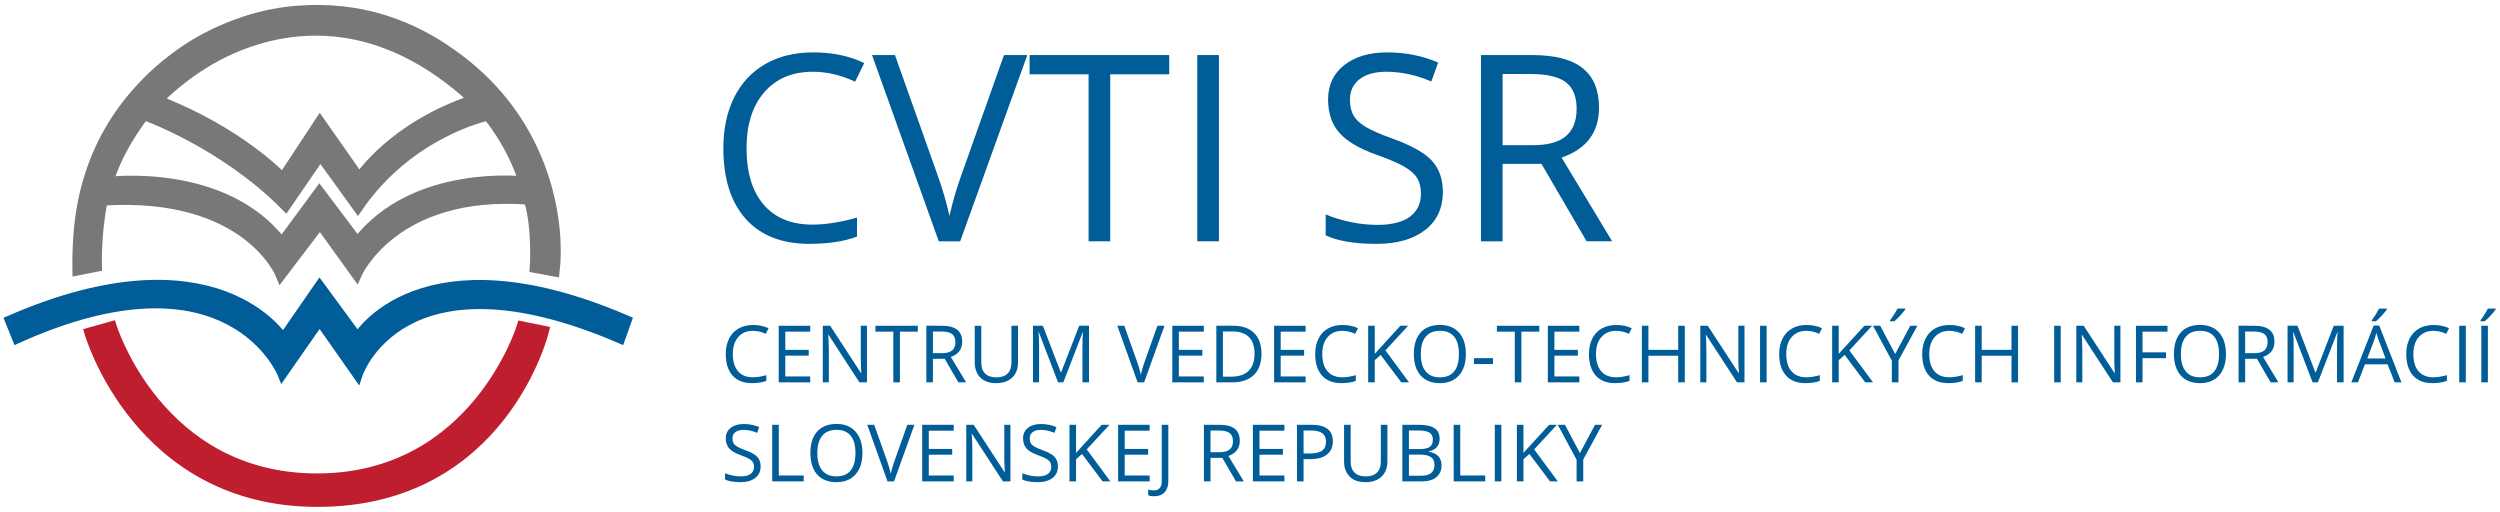 <svg width="254" height="52" viewBox="0 0 254 52" fill="none" xmlns="http://www.w3.org/2000/svg">
<path d="M63.625 32.543L62.97 34.352C40.657 24.881 36.324 37.966 36.324 37.966L32.471 32.543L28.694 37.887C28.694 37.887 23.366 24.753 1.791 34.352L1.052 32.543C21.954 23.569 28.779 34.352 28.779 34.352L32.471 29.087L36.326 34.267C36.325 34.266 42.691 23.633 63.625 32.543Z" fill="#005D98"/>
<path d="M1 32.554C21.936 23.445 28.77 34.392 28.77 34.392L32.47 29.047L36.332 34.305C36.332 34.305 42.706 23.514 63.679 32.554L63.021 34.392C40.67 24.782 36.333 38.059 36.333 38.059L32.471 32.556L28.692 37.976C28.692 37.976 23.35 24.646 1.74 34.392L1 32.554Z" stroke="#005D98"/>
<path d="M9.069 33.786L11.345 33.145C11.345 33.145 16.083 48.601 32.209 48.601C48.333 48.601 53.011 33.145 53.011 33.145L55.286 33.608C55.286 33.608 51.083 51 32.257 51C13.986 51 9.069 33.786 9.069 33.786Z" fill="#BE1E2D" stroke="#BE1E2D" stroke-miterlimit="10" stroke-linecap="round"/>
<path d="M23.598 4.953C19.471 6.757 16.763 9.49 16.017 10.178C24.362 13.394 28.73 18.07 28.73 18.07L32.498 12.347L36.505 18.07C36.505 18.07 39.831 12.893 48.097 10.129C38.681 1.424 29.669 2.301 23.598 4.953ZM11.03 18.466C11.03 18.466 22.758 16.983 28.633 24.632L32.448 19.454L36.31 24.582C42.079 17.133 53.179 18.416 53.179 18.416C51.906 14.47 49.559 11.756 49.559 11.756C49.559 11.756 41.591 13.432 36.358 21.081L32.546 15.8L29.024 20.931C22.668 14.519 14.649 11.707 14.649 11.707C11.763 15.505 11.03 18.466 11.03 18.466ZM7.854 27.494C7.838 26.337 7.866 25.241 7.937 24.191C8.073 22.157 8.381 20.303 8.883 18.564C10.002 14.663 11.886 11.623 14.13 9.151C16.442 6.598 19.13 4.658 21.741 3.419C26.155 1.323 29.58 1 32.448 1C38.921 1.07 43.754 3.687 47.31 6.545C55.705 13.285 56.912 22.906 56.359 27.596L54.322 27.218C54.322 27.218 54.613 23.169 53.718 20.293C39.944 19.27 36.23 27.905 36.23 27.905L32.511 22.74L28.534 27.97C28.534 27.97 25.211 19.453 10.442 20.39C9.733 23.817 9.857 27.1 9.857 27.1L7.854 27.494Z" fill="#787878" stroke="#787878" stroke-miterlimit="10"/>
<path d="M76.499 33.613C75.868 33.613 75.369 33.825 75.003 34.247C74.637 34.666 74.454 35.243 74.454 35.971C74.454 36.727 74.632 37.308 74.983 37.717C75.334 38.128 75.839 38.333 76.49 38.333C76.892 38.333 77.349 38.26 77.862 38.117V38.7C77.462 38.849 76.972 38.927 76.386 38.927C75.541 38.927 74.888 38.669 74.428 38.156C73.968 37.641 73.738 36.909 73.738 35.968C73.738 35.373 73.848 34.853 74.072 34.409C74.293 33.966 74.611 33.619 75.029 33.38C75.447 33.14 75.939 33.019 76.505 33.019C77.106 33.019 77.636 33.129 78.085 33.351L77.802 33.919C77.368 33.716 76.932 33.613 76.499 33.613Z" fill="#005D98"/>
<path d="M82.319 38.847H79.116V33.097H82.319V33.695H79.785V35.544H82.166V36.134H79.785V38.248H82.319V38.847Z" fill="#005D98"/>
<path d="M88.084 38.847H87.319L84.18 34.02H84.146C84.188 34.587 84.21 35.108 84.21 35.579V38.847H83.594V33.097H84.346L87.48 37.904H87.511C87.505 37.83 87.494 37.606 87.475 37.22C87.456 36.838 87.451 36.561 87.456 36.395V33.096H88.082V38.847H88.084Z" fill="#005D98"/>
<path d="M91.43 38.847H90.761V33.696H88.943V33.098H93.25V33.696H91.431V38.847H91.43Z" fill="#005D98"/>
<path d="M94.784 36.456V38.847H94.116V33.097H95.691C96.396 33.097 96.918 33.236 97.255 33.507C97.59 33.773 97.759 34.177 97.759 34.723C97.759 35.482 97.373 35.996 96.602 36.264L98.162 38.846H97.373L95.981 36.456H94.784ZM94.784 35.881H95.699C96.172 35.881 96.518 35.788 96.738 35.604C96.957 35.413 97.069 35.133 97.069 34.757C97.069 34.381 96.955 34.106 96.731 33.939C96.507 33.767 96.148 33.684 95.653 33.684H94.784V35.881Z" fill="#005D98"/>
<path d="M103.431 33.097V36.819C103.431 37.472 103.234 37.99 102.838 38.363C102.442 38.74 101.899 38.927 101.208 38.927C100.516 38.927 99.98 38.74 99.601 38.359C99.224 37.98 99.033 37.462 99.033 36.801V33.098H99.7V36.848C99.7 37.331 99.832 37.699 100.093 37.956C100.356 38.211 100.742 38.34 101.249 38.34C101.734 38.34 102.107 38.211 102.368 37.954C102.629 37.697 102.761 37.325 102.761 36.844V33.098L103.431 33.097Z" fill="#005D98"/>
<path d="M107.497 38.847L105.547 33.752H105.513C105.55 34.156 105.57 34.637 105.57 35.191V38.847H104.953V33.097H105.959L107.779 37.838H107.808L109.646 33.097H110.644V38.847H109.976V35.145C109.976 34.72 109.993 34.259 110.031 33.762H109.999L108.035 38.847H107.497Z" fill="#005D98"/>
<path d="M117.592 33.097H118.313L116.242 38.847H115.582L113.52 33.097H114.227L115.549 36.819C115.703 37.246 115.821 37.663 115.911 38.065C116.005 37.64 116.127 37.218 116.28 36.794L117.592 33.097Z" fill="#005D98"/>
<path d="M122.306 38.847H119.104V33.097H122.306V33.695H119.77V35.544H122.154V36.134H119.77V38.248H122.306V38.847Z" fill="#005D98"/>
<path d="M128.167 35.919C128.167 36.867 127.912 37.592 127.394 38.094C126.881 38.593 126.139 38.847 125.172 38.847H123.58V33.097H125.344C126.234 33.097 126.93 33.35 127.426 33.843C127.923 34.338 128.167 35.029 128.167 35.919ZM127.461 35.941C127.461 35.192 127.272 34.629 126.897 34.246C126.519 33.866 125.962 33.677 125.218 33.677H124.249V38.269H125.061C125.859 38.269 126.456 38.074 126.856 37.68C127.259 37.289 127.461 36.707 127.461 35.941Z" fill="#005D98"/>
<path d="M132.649 38.847H129.449V33.097H132.649V33.695H130.117V35.544H132.498V36.134H130.117V38.248H132.649V38.847Z" fill="#005D98"/>
<path d="M136.389 33.613C135.755 33.613 135.256 33.825 134.891 34.247C134.524 34.666 134.342 35.243 134.342 35.971C134.342 36.727 134.517 37.308 134.869 37.717C135.223 38.128 135.727 38.333 136.378 38.333C136.777 38.333 137.236 38.26 137.747 38.117V38.7C137.348 38.849 136.856 38.927 136.276 38.927C135.427 38.927 134.772 38.669 134.314 38.156C133.858 37.641 133.624 36.909 133.624 35.968C133.624 35.373 133.736 34.853 133.958 34.409C134.18 33.965 134.497 33.619 134.915 33.38C135.332 33.14 135.829 33.019 136.394 33.019C136.996 33.019 137.524 33.129 137.974 33.351L137.688 33.919C137.256 33.716 136.819 33.613 136.389 33.613Z" fill="#005D98"/>
<path d="M143.155 38.847H142.367L140.273 36.06L139.675 36.592V38.847H139.005V33.096H139.675V35.949L142.278 33.096H143.068L140.76 35.596L143.155 38.847Z" fill="#005D98"/>
<path d="M148.931 35.968C148.931 36.887 148.703 37.611 148.234 38.136C147.769 38.663 147.124 38.927 146.294 38.927C145.448 38.927 144.797 38.667 144.335 38.149C143.877 37.63 143.645 36.899 143.645 35.959C143.645 35.023 143.877 34.297 144.337 33.781C144.799 33.267 145.454 33.012 146.306 33.012C147.126 33.012 147.773 33.272 148.237 33.798C148.703 34.318 148.931 35.043 148.931 35.968ZM144.355 35.968C144.355 36.742 144.519 37.335 144.853 37.734C145.181 38.14 145.662 38.34 146.295 38.34C146.93 38.34 147.412 38.139 147.74 37.736C148.064 37.338 148.226 36.743 148.226 35.968C148.226 35.193 148.065 34.605 147.742 34.206C147.416 33.809 146.938 33.609 146.307 33.609C145.668 33.609 145.182 33.81 144.854 34.212C144.519 34.61 144.355 35.196 144.355 35.968Z" fill="#005D98"/>
<path d="M149.753 36.989V36.389H151.686V36.989H149.753Z" fill="#005D98"/>
<path d="M154.573 38.847H153.904V33.696H152.085V33.098H156.392V33.696H154.572V38.847H154.573Z" fill="#005D98"/>
<path d="M160.462 38.847H157.258V33.097H160.462V33.695H157.927V35.544H160.308V36.134H157.927V38.248H160.462V38.847Z" fill="#005D98"/>
<path d="M164.196 33.613C163.562 33.613 163.067 33.825 162.698 34.247C162.334 34.666 162.153 35.243 162.153 35.971C162.153 36.727 162.327 37.308 162.682 37.717C163.034 38.128 163.535 38.333 164.188 38.333C164.587 38.333 165.045 38.26 165.559 38.117V38.7C165.158 38.849 164.669 38.927 164.085 38.927C163.238 38.927 162.583 38.669 162.124 38.156C161.666 37.641 161.439 36.909 161.439 35.968C161.439 35.373 161.55 34.853 161.767 34.409C161.991 33.965 162.309 33.619 162.729 33.38C163.148 33.14 163.641 33.019 164.203 33.019C164.808 33.019 165.332 33.129 165.785 33.351L165.503 33.919C165.066 33.716 164.632 33.613 164.196 33.613Z" fill="#005D98"/>
<path d="M171.176 38.847H170.506V36.142H167.479V38.847H166.814V33.097H167.479V35.544H170.506V33.097H171.176V38.847Z" fill="#005D98"/>
<path d="M177.241 38.847H176.481L173.337 34.02H173.309C173.351 34.587 173.369 35.108 173.369 35.579V38.847H172.75V33.097H173.51L176.642 37.904H176.671C176.663 37.83 176.652 37.606 176.638 37.22C176.617 36.838 176.609 36.561 176.615 36.395V33.096H177.241V38.847Z" fill="#005D98"/>
<path d="M178.823 38.847V33.097H179.489V38.847H178.823Z" fill="#005D98"/>
<path d="M183.529 33.613C182.897 33.613 182.399 33.825 182.033 34.247C181.667 34.666 181.482 35.243 181.482 35.971C181.482 36.727 181.66 37.308 182.012 37.717C182.363 38.128 182.864 38.333 183.521 38.333C183.922 38.333 184.377 38.26 184.892 38.117V38.7C184.494 38.849 184.002 38.927 183.417 38.927C182.569 38.927 181.918 38.669 181.46 38.156C180.997 37.641 180.766 36.909 180.766 35.968C180.766 35.373 180.879 34.853 181.101 34.409C181.324 33.966 181.64 33.619 182.059 33.38C182.476 33.14 182.966 33.019 183.533 33.019C184.137 33.019 184.664 33.129 185.115 33.351L184.831 33.919C184.4 33.716 183.963 33.613 183.529 33.613Z" fill="#005D98"/>
<path d="M190.297 38.847H189.507L187.416 36.06L186.813 36.592V38.847H186.148V33.096H186.814V35.949L189.421 33.096H190.208L187.896 35.596L190.297 38.847Z" fill="#005D98"/>
<path d="M192.549 35.971L194.08 33.097H194.805L192.886 36.616V38.847H192.211V36.648L190.297 33.097H191.03L192.549 35.971ZM192.034 32.54C192.159 32.378 192.293 32.181 192.438 31.953C192.584 31.718 192.701 31.519 192.781 31.352H193.58V31.432C193.46 31.606 193.29 31.812 193.062 32.063C192.835 32.311 192.636 32.503 192.467 32.638H192.033V32.54H192.034Z" fill="#005D98"/>
<path d="M198.055 33.613C197.424 33.613 196.925 33.825 196.562 34.247C196.193 34.666 196.011 35.243 196.011 35.971C196.011 36.727 196.186 37.308 196.537 37.717C196.892 38.128 197.395 38.333 198.046 38.333C198.451 38.333 198.906 38.26 199.418 38.117V38.7C199.02 38.849 198.526 38.927 197.944 38.927C197.098 38.927 196.447 38.669 195.985 38.156C195.527 37.641 195.295 36.909 195.295 35.968C195.295 35.373 195.405 34.853 195.631 34.409C195.852 33.966 196.169 33.619 196.585 33.38C197.005 33.14 197.496 33.019 198.064 33.019C198.666 33.019 199.193 33.129 199.644 33.351L199.358 33.919C198.925 33.716 198.489 33.613 198.055 33.613Z" fill="#005D98"/>
<path d="M205.035 38.847H204.369V36.142H201.342V38.847H200.673V33.097H201.342V35.544H204.369V33.097H205.035V38.847Z" fill="#005D98"/>
<path d="M208.704 38.847V33.097H209.369V38.847H208.704Z" fill="#005D98"/>
<path d="M215.434 38.847H214.675L211.53 34.02H211.504C211.545 34.587 211.565 35.108 211.565 35.579V38.847H210.952V33.097H211.704L214.835 37.904H214.868C214.863 37.83 214.85 37.606 214.831 37.22C214.813 36.838 214.806 36.561 214.813 36.395V33.096H215.435V38.847H215.434Z" fill="#005D98"/>
<path d="M217.68 38.847H217.015V33.097H220.218V33.695H217.68V35.797H220.065V36.389H217.68V38.847Z" fill="#005D98"/>
<path d="M226.158 35.968C226.158 36.887 225.927 37.611 225.465 38.136C224.996 38.663 224.352 38.927 223.524 38.927C222.676 38.927 222.022 38.667 221.563 38.149C221.106 37.63 220.872 36.899 220.872 35.959C220.872 35.023 221.106 34.297 221.565 33.781C222.027 33.267 222.68 33.012 223.531 33.012C224.354 33.012 225.001 33.272 225.467 33.798C225.929 34.318 226.158 35.043 226.158 35.968ZM221.579 35.968C221.579 36.742 221.745 37.335 222.077 37.734C222.405 38.14 222.888 38.34 223.524 38.34C224.158 38.34 224.639 38.139 224.966 37.736C225.29 37.338 225.453 36.743 225.453 35.968C225.453 35.193 225.289 34.605 224.97 34.206C224.642 33.809 224.164 33.609 223.531 33.609C222.893 33.609 222.407 33.81 222.078 34.212C221.745 34.61 221.579 35.196 221.579 35.968Z" fill="#005D98"/>
<path d="M228.108 36.456V38.847H227.439V33.097H229.018C229.72 33.097 230.242 33.236 230.579 33.507C230.916 33.773 231.084 34.177 231.084 34.723C231.084 35.482 230.698 35.996 229.928 36.264L231.488 38.846H230.698L229.31 36.456H228.108ZM228.108 35.881H229.025C229.494 35.881 229.841 35.788 230.06 35.604C230.279 35.413 230.391 35.133 230.391 34.757C230.391 34.381 230.278 34.106 230.054 33.939C229.833 33.767 229.474 33.684 228.978 33.684H228.108V35.881Z" fill="#005D98"/>
<path d="M234.959 38.847L233.01 33.752H232.981C233.016 34.156 233.033 34.637 233.033 35.191V38.847H232.416V33.097H233.425L235.242 37.838H235.277L237.109 33.097H238.112V38.847H237.441V35.145C237.441 34.72 237.457 34.259 237.497 33.762H237.467L235.498 38.847H234.959Z" fill="#005D98"/>
<path d="M243.297 38.847L242.579 37.019H240.277L239.571 38.847H238.895L241.167 33.077H241.729L243.989 38.847H243.297ZM242.373 36.417L241.705 34.637C241.618 34.41 241.53 34.136 241.44 33.808C241.381 34.059 241.297 34.335 241.193 34.637L240.515 36.417H242.373ZM240.961 32.54C241.091 32.378 241.226 32.181 241.37 31.953C241.511 31.718 241.629 31.519 241.713 31.352H242.508V31.432C242.393 31.606 242.221 31.812 241.992 32.063C241.763 32.311 241.567 32.503 241.398 32.638H240.959V32.54H240.961Z" fill="#005D98"/>
<path d="M247.241 33.613C246.606 33.613 246.111 33.825 245.744 34.247C245.379 34.666 245.196 35.243 245.196 35.971C245.196 36.727 245.369 37.308 245.722 37.717C246.074 38.128 246.579 38.333 247.231 38.333C247.631 38.333 248.087 38.26 248.602 38.117V38.7C248.2 38.849 247.709 38.927 247.126 38.927C246.279 38.927 245.627 38.669 245.165 38.156C244.708 37.641 244.478 36.909 244.478 35.968C244.478 35.373 244.587 34.853 244.81 34.409C245.033 33.965 245.351 33.619 245.768 33.38C246.185 33.14 246.681 33.019 247.246 33.019C247.848 33.019 248.376 33.129 248.826 33.351L248.538 33.919C248.11 33.716 247.674 33.613 247.241 33.613Z" fill="#005D98"/>
<path d="M249.857 38.847V33.097H250.526V38.847H249.857Z" fill="#005D98"/>
<path d="M252.016 32.54C252.14 32.378 252.278 32.181 252.421 31.953C252.568 31.718 252.681 31.519 252.765 31.352H253.56V31.432C253.445 31.606 253.27 31.812 253.046 32.063C252.816 32.311 252.618 32.503 252.448 32.638H252.015V32.54H252.016ZM252.101 38.847V33.097H252.769V38.847H252.101Z" fill="#005D98"/>
<path d="M77.281 47.379C77.281 47.883 77.099 48.28 76.73 48.562C76.363 48.846 75.866 48.987 75.235 48.987C74.555 48.987 74.031 48.9 73.664 48.722V48.08C73.9 48.178 74.156 48.256 74.433 48.315C74.714 48.374 74.988 48.401 75.258 48.401C75.705 48.401 76.041 48.317 76.266 48.147C76.492 47.979 76.605 47.742 76.605 47.442C76.605 47.243 76.566 47.08 76.485 46.955C76.406 46.828 76.272 46.707 76.083 46.602C75.894 46.498 75.612 46.374 75.228 46.237C74.694 46.042 74.311 45.819 74.083 45.558C73.855 45.294 73.739 44.954 73.739 44.529C73.739 44.085 73.906 43.733 74.239 43.47C74.571 43.211 75.012 43.08 75.559 43.08C76.13 43.08 76.656 43.183 77.136 43.394L76.926 43.976C76.454 43.777 75.992 43.675 75.543 43.675C75.19 43.675 74.915 43.755 74.715 43.906C74.515 44.057 74.416 44.269 74.416 44.541C74.416 44.739 74.453 44.901 74.526 45.028C74.598 45.155 74.722 45.271 74.896 45.376C75.074 45.482 75.337 45.598 75.697 45.729C76.301 45.941 76.717 46.174 76.942 46.419C77.167 46.665 77.281 46.987 77.281 47.379Z" fill="#005D98"/>
<path d="M78.456 48.909V43.159H79.126V48.304H81.659V48.91L78.456 48.909Z" fill="#005D98"/>
<path d="M87.623 46.028C87.623 46.947 87.39 47.671 86.925 48.196C86.459 48.722 85.811 48.987 84.984 48.987C84.138 48.987 83.485 48.728 83.025 48.21C82.565 47.692 82.336 46.96 82.336 46.02C82.336 45.084 82.567 44.358 83.028 43.842C83.489 43.328 84.143 43.072 84.992 43.072C85.819 43.072 86.463 43.333 86.928 43.859C87.391 44.382 87.623 45.106 87.623 46.028ZM83.042 46.028C83.042 46.806 83.208 47.395 83.541 47.796C83.872 48.2 84.353 48.4 84.984 48.4C85.622 48.4 86.103 48.199 86.428 47.798C86.754 47.397 86.915 46.806 86.915 46.028C86.915 45.256 86.754 44.666 86.43 44.269C86.107 43.87 85.627 43.67 84.992 43.67C84.356 43.67 83.873 43.871 83.541 44.271C83.21 44.672 83.042 45.26 83.042 46.028Z" fill="#005D98"/>
<path d="M92.187 43.159H92.904L90.833 48.909H90.172L88.114 43.159H88.82L90.141 46.881C90.293 47.308 90.413 47.725 90.502 48.128C90.598 47.702 90.718 47.279 90.871 46.857L92.187 43.159Z" fill="#005D98"/>
<path d="M96.898 48.909H93.693V43.159H96.898V43.757H94.363V45.61H96.744V46.197H94.363V48.311H96.898V48.909Z" fill="#005D98"/>
<path d="M102.662 48.909H101.898L98.757 44.083H98.725C98.769 44.649 98.789 45.17 98.789 45.64V48.909H98.173V43.159H98.926L102.058 47.965H102.09C102.085 47.892 102.074 47.67 102.056 47.281C102.035 46.901 102.031 46.623 102.034 46.458V43.159H102.66L102.662 48.909Z" fill="#005D98"/>
<path d="M107.484 47.379C107.484 47.883 107.302 48.28 106.934 48.562C106.568 48.846 106.068 48.987 105.44 48.987C104.757 48.987 104.236 48.9 103.868 48.722V48.08C104.105 48.178 104.36 48.256 104.639 48.315C104.916 48.374 105.191 48.401 105.463 48.401C105.908 48.401 106.243 48.317 106.471 48.147C106.695 47.979 106.806 47.742 106.806 47.442C106.806 47.243 106.768 47.08 106.689 46.955C106.608 46.828 106.475 46.707 106.288 46.602C106.098 46.498 105.815 46.374 105.431 46.237C104.897 46.042 104.517 45.819 104.286 45.558C104.057 45.294 103.942 44.954 103.942 44.529C103.942 44.085 104.108 43.733 104.442 43.47C104.774 43.211 105.213 43.08 105.762 43.08C106.333 43.08 106.858 43.183 107.339 43.394L107.13 43.976C106.655 43.777 106.192 43.675 105.746 43.675C105.393 43.675 105.115 43.755 104.917 43.906C104.717 44.057 104.618 44.269 104.618 44.541C104.618 44.739 104.654 44.901 104.726 45.028C104.802 45.155 104.924 45.271 105.1 45.376C105.274 45.482 105.541 45.598 105.899 45.729C106.502 45.941 106.917 46.174 107.141 46.419C107.37 46.665 107.484 46.987 107.484 47.379Z" fill="#005D98"/>
<path d="M112.811 48.909H112.024L109.93 46.122L109.328 46.653V48.908H108.658V43.159H109.328V46.012L111.932 43.159H112.723L110.411 45.658L112.811 48.909Z" fill="#005D98"/>
<path d="M116.804 48.909H113.601V43.159H116.804V43.757H114.269V45.61H116.651V46.197H114.269V48.311H116.804V48.909Z" fill="#005D98"/>
<path d="M117.24 50.421C116.995 50.421 116.799 50.386 116.659 50.316V49.743C116.843 49.798 117.038 49.826 117.24 49.826C117.499 49.826 117.695 49.743 117.831 49.589C117.968 49.432 118.033 49.205 118.033 48.91V43.16H118.703V48.855C118.703 49.351 118.578 49.736 118.325 50.012C118.074 50.285 117.712 50.421 117.24 50.421Z" fill="#005D98"/>
<path d="M122.986 46.517V48.909H122.318V43.159H123.894C124.599 43.159 125.122 43.297 125.458 43.568C125.795 43.834 125.962 44.242 125.962 44.785C125.962 45.543 125.576 46.059 124.806 46.326L126.368 48.909H125.577L124.187 46.517H122.986ZM122.986 45.943H123.904C124.374 45.943 124.721 45.852 124.942 45.665C125.158 45.475 125.269 45.194 125.269 44.82C125.269 44.443 125.156 44.168 124.935 44C124.71 43.829 124.35 43.745 123.855 43.745H122.986V45.943Z" fill="#005D98"/>
<path d="M130.496 48.909H127.294V43.159H130.496V43.757H127.965V45.61H130.345V46.197H127.965V48.311H130.496V48.909Z" fill="#005D98"/>
<path d="M135.419 44.838C135.419 45.42 135.213 45.866 134.819 46.179C134.422 46.495 133.858 46.65 133.118 46.65H132.443V48.909H131.773V43.159H133.265C134.7 43.159 135.419 43.722 135.419 44.838ZM132.443 46.075H133.043C133.634 46.075 134.062 45.98 134.327 45.785C134.594 45.595 134.722 45.29 134.722 44.867C134.722 44.492 134.599 44.206 134.352 44.019C134.102 43.832 133.716 43.739 133.189 43.739H132.443V46.075Z" fill="#005D98"/>
<path d="M140.959 43.159V46.881C140.959 47.533 140.76 48.051 140.363 48.425C139.968 48.801 139.425 48.989 138.734 48.989C138.04 48.989 137.506 48.801 137.128 48.42C136.751 48.042 136.557 47.525 136.557 46.863V43.161H137.228V46.91C137.228 47.392 137.36 47.761 137.623 48.018C137.884 48.274 138.268 48.401 138.775 48.401C139.262 48.401 139.633 48.272 139.895 48.017C140.159 47.759 140.292 47.386 140.292 46.906V43.161H140.96V43.159H140.959Z" fill="#005D98"/>
<path d="M142.478 43.159H144.099C144.867 43.159 145.417 43.276 145.756 43.506C146.097 43.73 146.267 44.089 146.267 44.585C146.267 44.925 146.174 45.206 145.984 45.425C145.792 45.646 145.515 45.791 145.153 45.857V45.893C146.024 46.045 146.46 46.502 146.46 47.272C146.46 47.785 146.288 48.186 145.94 48.474C145.591 48.762 145.107 48.908 144.482 48.908H142.478V43.159ZM143.145 45.624H144.25C144.717 45.624 145.058 45.546 145.266 45.401C145.475 45.253 145.578 45.004 145.578 44.649C145.578 44.329 145.459 44.095 145.229 43.955C145.001 43.814 144.631 43.738 144.129 43.738H143.144V45.624H143.145ZM143.145 46.189V48.337H144.348C144.81 48.337 145.159 48.248 145.392 48.069C145.63 47.888 145.743 47.611 145.743 47.226C145.743 46.867 145.626 46.606 145.382 46.442C145.144 46.272 144.776 46.189 144.289 46.189H143.145Z" fill="#005D98"/>
<path d="M147.693 48.909V43.159H148.362V48.304H150.897V48.91L147.693 48.909Z" fill="#005D98"/>
<path d="M151.873 48.909V43.159H152.539V48.909H151.873Z" fill="#005D98"/>
<path d="M158.269 48.909H157.484L155.389 46.122L154.783 46.653V48.908H154.117V43.159H154.783V46.012L157.394 43.159H158.182L155.871 45.658L158.269 48.909Z" fill="#005D98"/>
<path d="M160.522 46.035L162.054 43.16H162.778L160.859 46.681V48.909H160.182V46.71L158.27 43.16H158.999L160.522 46.035Z" fill="#005D98"/>
<path d="M82.58 7.291C80.5 7.291 78.859 7.982 77.655 9.367C76.453 10.751 75.849 12.647 75.849 15.056C75.849 17.532 76.43 19.445 77.59 20.796C78.75 22.146 80.405 22.821 82.554 22.821C83.875 22.821 85.38 22.583 87.07 22.109V24.038C85.758 24.53 84.141 24.775 82.216 24.775C79.43 24.775 77.279 23.928 75.765 22.238C74.252 20.547 73.493 18.144 73.493 15.03C73.493 13.081 73.859 11.37 74.587 9.903C75.317 8.437 76.368 7.307 77.744 6.512C79.121 5.718 80.743 5.322 82.605 5.322C84.591 5.322 86.324 5.685 87.808 6.409L86.878 8.3C85.445 7.626 84.012 7.291 82.58 7.291Z" fill="#005D98"/>
<path d="M102.006 5.594H104.374L97.553 24.516H95.38L88.598 5.594H90.927L95.275 17.838C95.776 19.245 96.173 20.611 96.465 21.942C96.776 20.543 97.181 19.149 97.683 17.761L102.006 5.594Z" fill="#005D98"/>
<path d="M112.8 24.516H110.601V7.547H104.607V5.594H118.794V7.547H112.8V24.516Z" fill="#005D98"/>
<path d="M121.641 24.516V5.594H123.841V24.516H121.641Z" fill="#005D98"/>
<path d="M146.595 19.482C146.595 21.146 145.992 22.446 144.781 23.379C143.575 24.308 141.935 24.776 139.864 24.776C137.622 24.776 135.893 24.486 134.687 23.907V21.785C135.464 22.114 136.306 22.371 137.221 22.56C138.136 22.751 139.043 22.846 139.938 22.846C141.406 22.846 142.509 22.567 143.254 22.012C143.994 21.454 144.366 20.682 144.366 19.688C144.366 19.034 144.234 18.495 143.973 18.076C143.706 17.658 143.268 17.272 142.654 16.919C142.034 16.566 141.097 16.164 139.834 15.716C138.077 15.086 136.817 14.34 136.066 13.476C135.31 12.614 134.932 11.489 134.932 10.099C134.932 8.641 135.479 7.479 136.573 6.616C137.673 5.755 139.117 5.323 140.921 5.323C142.805 5.323 144.533 5.668 146.113 6.357L145.43 8.274C143.867 7.618 142.349 7.291 140.868 7.291C139.705 7.291 138.797 7.54 138.138 8.04C137.484 8.541 137.157 9.234 137.157 10.124C137.157 10.78 137.277 11.318 137.522 11.735C137.761 12.155 138.167 12.538 138.743 12.887C139.318 13.236 140.19 13.621 141.375 14.044C143.36 14.751 144.722 15.511 145.473 16.322C146.219 17.134 146.595 18.188 146.595 19.482Z" fill="#005D98"/>
<path d="M152.665 16.648V24.516H150.466V5.594H155.652C157.976 5.594 159.691 6.038 160.796 6.926C161.907 7.816 162.46 9.153 162.46 10.938C162.46 13.442 161.195 15.132 158.657 16.011L163.795 24.515H161.196L156.614 16.646H152.666V16.648H152.665ZM152.665 14.755H155.682C157.234 14.755 158.372 14.448 159.097 13.831C159.819 13.213 160.185 12.287 160.185 11.055C160.185 9.802 159.815 8.901 159.079 8.349C158.34 7.795 157.155 7.52 155.524 7.52H152.666V14.755H152.665Z" fill="#005D98"/>
</svg>

